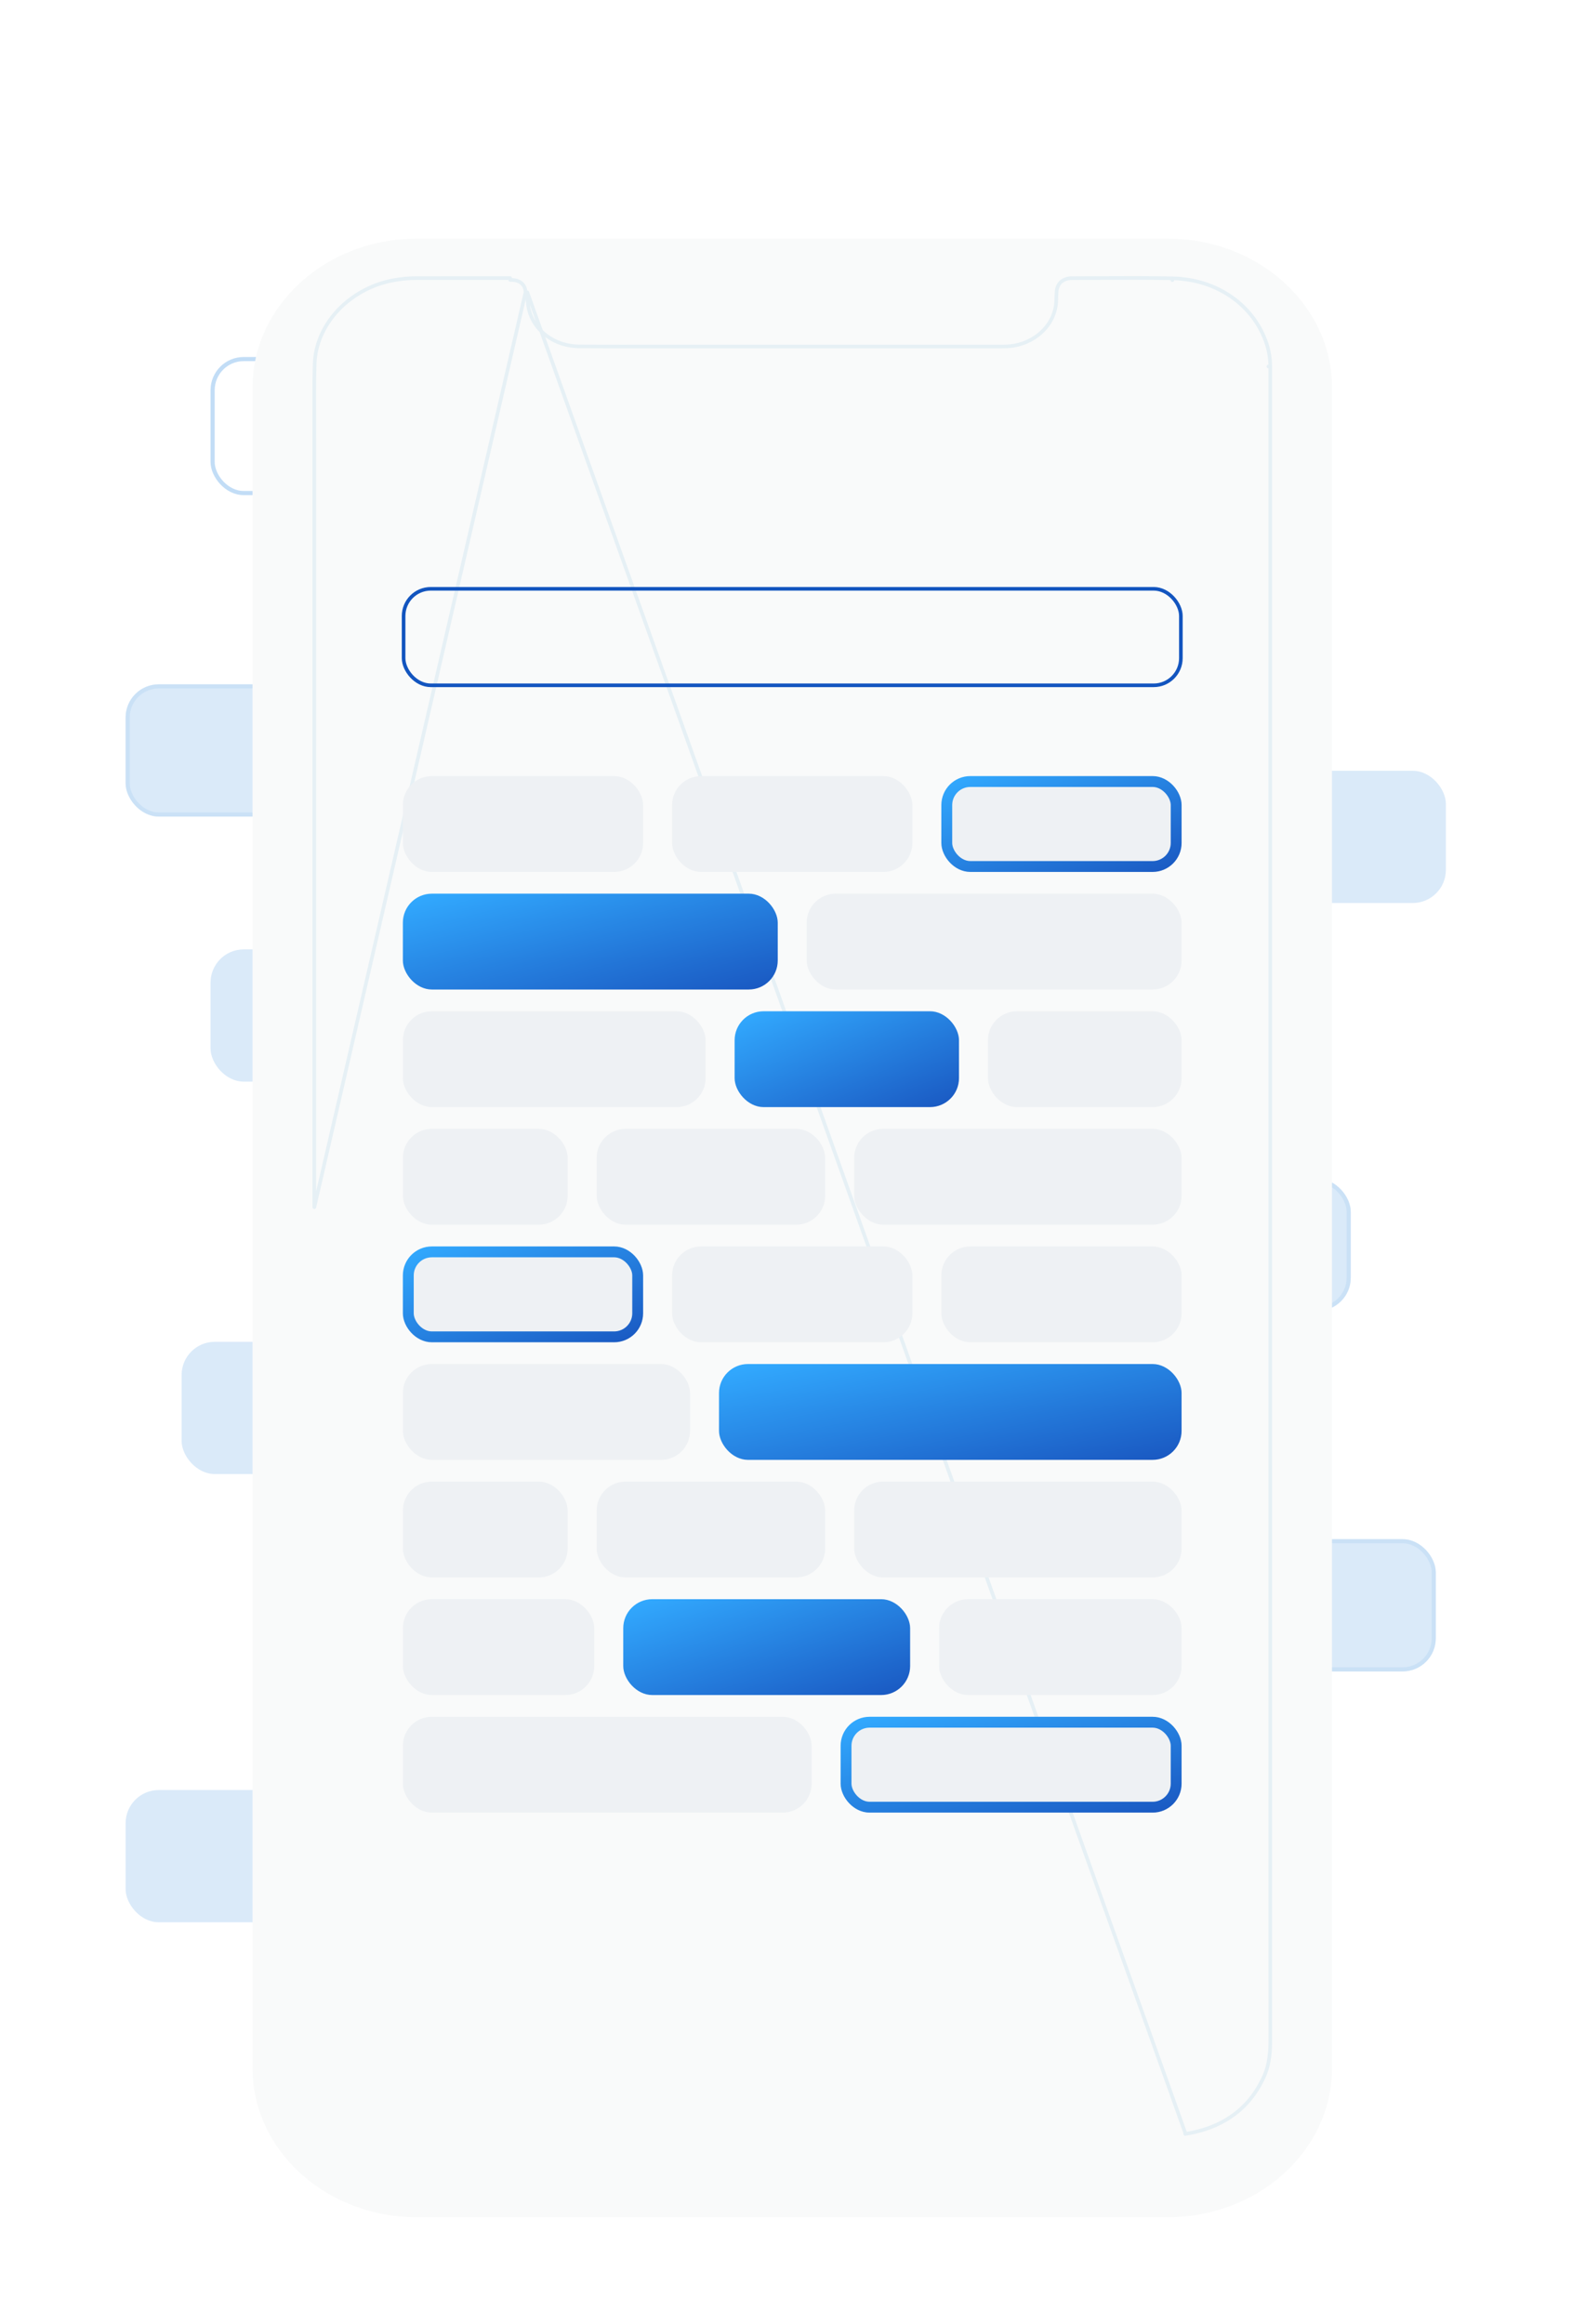<svg width="224" height="331" viewBox="0 0 224 331" fill="none" xmlns="http://www.w3.org/2000/svg">
<g filter="url(#filter0_d_257_72459)">
<g filter="url(#filter1_f_257_72459)">
<rect x="30.297" y="48.849" width="155.151" height="19.082" rx="4.428" stroke="#C2DDF6" stroke-width="0.59"/>
<rect x="17.898" y="95.173" width="49.395" height="18.832" rx="4.723" fill="#C2DDF6" fill-opacity="0.59"/>
<rect x="18.194" y="95.468" width="48.805" height="18.241" rx="4.428" stroke="#C2DDF6" stroke-opacity="0.59" stroke-width="0.59"/>
<rect x="83.176" y="72.631" width="49.395" height="18.832" rx="4.723" fill="#C2DDF6" fill-opacity="0.59"/>
<rect x="83.471" y="72.926" width="48.805" height="18.241" rx="4.428" stroke="#C2DDF6" stroke-opacity="0.59" stroke-width="0.59"/>
<rect x="137.018" y="73.516" width="47.624" height="17.061" rx="3.838" fill="#C2DDF6" fill-opacity="0.59" stroke="#C2DDF6" stroke-width="1.771"/>
<rect x="130.156" y="107.485" width="75.873" height="18.832" rx="4.723" fill="#C2DDF6" fill-opacity="0.59"/>
<rect x="30.002" y="132.924" width="96.813" height="18.832" rx="4.723" fill="#C2DDF6" fill-opacity="0.59"/>
<rect x="133.717" y="119.104" width="27.576" height="18.832" rx="4.723" fill="#C2DDF6"/>
<rect x="176.506" y="216.921" width="28.085" height="18.832" rx="4.723" fill="#C2DDF6" fill-opacity="0.59"/>
<rect x="176.801" y="217.216" width="27.495" height="18.241" rx="4.428" stroke="#C2DDF6" stroke-opacity="0.59" stroke-width="0.59"/>
<rect x="70.853" y="142.34" width="99.845" height="18.832" rx="4.723" fill="#C2DDF6" fill-opacity="0.59"/>
<rect x="71.739" y="166.462" width="47.624" height="17.061" rx="3.838" fill="#C2DDF6" fill-opacity="0.59" stroke="#C2DDF6" stroke-width="1.771"/>
<rect x="143.08" y="165.576" width="49.395" height="18.832" rx="4.723" fill="#C2DDF6" fill-opacity="0.59"/>
<rect x="143.375" y="165.871" width="48.805" height="18.241" rx="4.428" stroke="#C2DDF6" stroke-opacity="0.59" stroke-width="0.59"/>
<rect x="25.879" y="188.812" width="94.898" height="18.832" rx="4.723" fill="#C2DDF6" fill-opacity="0.59"/>
<rect x="57.303" y="212.049" width="99.845" height="18.832" rx="4.723" fill="#C2DDF6" fill-opacity="0.59"/>
<rect x="17.898" y="252.649" width="23.522" height="18.832" rx="4.723" fill="#C2DDF6" fill-opacity="0.59"/>
<rect x="57.303" y="235.285" width="35.257" height="18.832" rx="4.723" fill="#C2DDF6"/>
<rect x="67.155" y="259.407" width="99.738" height="17.061" rx="3.838" fill="#C2DDF6" fill-opacity="0.59" stroke="#C2DDF6" stroke-width="1.771"/>
</g>
<g filter="url(#filter2_d_257_72459)">
<path d="M35.984 50.282C35.984 38.555 46.472 29.049 59.41 29.049H166.375C179.313 29.049 189.801 38.555 189.801 50.282V289.612C189.801 301.339 179.313 310.845 166.375 310.845H59.41C46.472 310.845 35.984 301.339 35.984 289.612V50.282Z" fill="#F9FAFA"/>
</g>
<path d="M181.002 49.905C181.006 48.822 180.835 47.744 180.496 46.705L180.496 46.705C178.689 41.183 173.444 37.483 167.063 37.349L167.058 37.608L167.063 37.349C163.514 37.276 159.962 37.294 156.414 37.311C155.199 37.317 153.984 37.323 152.77 37.326C152.143 37.327 151.611 37.496 151.221 37.831C150.829 38.168 150.607 38.651 150.56 39.225C150.54 39.476 150.531 39.726 150.524 39.971C150.523 40.005 150.523 40.04 150.522 40.074C150.516 40.285 150.51 40.49 150.498 40.696L150.498 40.697C150.336 43.733 147.893 46.314 144.52 46.93L144.519 46.931C143.827 47.061 143.129 47.061 142.4 47.06L142.34 47.06C127.88 47.061 113.421 47.061 98.962 47.06C97.382 47.06 95.803 47.062 94.224 47.064C90.323 47.069 86.424 47.074 82.525 47.046C79.022 47.021 76.118 44.837 75.373 41.817C75.177 41.021 75.159 40.201 75.14 39.35L75.139 39.34L168.852 301.377L168.894 301.631C174.316 300.749 178.077 298.004 180.137 293.393L180.137 293.393C180.911 291.658 181.012 289.851 181.012 288.063C181.006 217.267 181.003 146.473 181.003 75.68C180.997 67.089 180.997 58.498 181.002 49.905ZM181.002 49.905L180.744 49.904L181.002 49.904C181.002 49.904 181.002 49.905 181.002 49.905ZM44.789 169.61C44.789 169.62 44.789 169.63 44.791 169.64L74.881 39.346C74.872 38.892 74.749 38.482 74.409 38.137C73.951 37.673 73.354 37.572 72.695 37.574L72.695 37.316C72.695 37.316 72.695 37.316 72.694 37.316C68.248 37.318 63.802 37.319 59.355 37.319L59.354 37.319C58.219 37.32 57.087 37.428 55.977 37.642C49.786 38.824 44.992 43.868 44.834 49.601L44.834 49.601C44.761 52.233 44.772 54.87 44.783 57.502C44.787 58.446 44.791 59.391 44.791 60.334C44.789 96.759 44.789 133.184 44.789 169.61Z" stroke="#E6F0F5" stroke-width="0.516" stroke-linejoin="round"/>
<rect x="57.51" y="81.569" width="110.757" height="13.743" rx="3.871" stroke="#1355BF" stroke-width="0.516"/>
<rect x="57.664" y="108.499" width="33.719" height="13.134" rx="3.871" fill="#EEF1F4" stroke="#EEF1F4" stroke-width="0.516"/>
<rect x="96.028" y="108.499" width="33.719" height="13.134" rx="3.871" fill="#EEF1F4" stroke="#EEF1F4" stroke-width="0.516"/>
<rect x="134.909" y="109.015" width="32.687" height="12.102" rx="3.355" fill="#EEF1F4" stroke="url(#paint0_linear_257_72459)" stroke-width="1.548"/>
<rect x="57.406" y="124.987" width="53.417" height="13.65" rx="4.129" fill="url(#paint1_linear_257_72459)"/>
<rect x="114.951" y="124.987" width="53.417" height="13.65" rx="4.129" fill="#EEF1F4"/>
<rect x="57.406" y="141.734" width="43.142" height="13.65" rx="4.129" fill="#EEF1F4"/>
<rect x="104.678" y="141.734" width="31.973" height="13.65" rx="4.129" fill="url(#paint2_linear_257_72459)"/>
<rect x="141.037" y="141.992" width="27.074" height="13.134" rx="3.871" fill="#EEF1F4" stroke="#EEF1F4" stroke-width="0.516"/>
<rect x="57.664" y="158.739" width="22.969" height="13.134" rx="3.871" fill="#EEF1F4" stroke="#EEF1F4" stroke-width="0.516"/>
<rect x="85.278" y="158.739" width="32.047" height="13.134" rx="3.871" fill="#EEF1F4" stroke="#EEF1F4" stroke-width="0.516"/>
<rect x="121.713" y="158.48" width="46.656" height="13.65" rx="4.129" fill="#EEF1F4"/>
<rect x="58.18" y="176.002" width="32.687" height="12.102" rx="3.355" fill="#EEF1F4" stroke="url(#paint3_linear_257_72459)" stroke-width="1.548"/>
<rect x="96.028" y="175.486" width="33.719" height="13.134" rx="3.871" fill="#EEF1F4" stroke="#EEF1F4" stroke-width="0.516"/>
<rect x="134.393" y="175.486" width="33.719" height="13.134" rx="3.871" fill="#EEF1F4" stroke="#EEF1F4" stroke-width="0.516"/>
<rect x="57.406" y="191.974" width="40.921" height="13.65" rx="4.129" fill="#EEF1F4"/>
<rect x="102.455" y="191.974" width="65.913" height="13.65" rx="4.129" fill="url(#paint4_linear_257_72459)"/>
<rect x="57.664" y="208.978" width="22.969" height="13.134" rx="3.871" fill="#EEF1F4" stroke="#EEF1F4" stroke-width="0.516"/>
<rect x="85.278" y="208.978" width="32.047" height="13.134" rx="3.871" fill="#EEF1F4" stroke="#EEF1F4" stroke-width="0.516"/>
<rect x="121.713" y="208.72" width="46.656" height="13.65" rx="4.129" fill="#EEF1F4"/>
<rect x="57.406" y="225.467" width="27.273" height="13.65" rx="4.129" fill="#EEF1F4"/>
<rect x="88.809" y="225.467" width="40.879" height="13.65" rx="4.129" fill="url(#paint5_linear_257_72459)"/>
<rect x="134.074" y="225.725" width="34.037" height="13.134" rx="3.871" fill="#EEF1F4" stroke="#EEF1F4" stroke-width="0.516"/>
<rect x="57.664" y="242.471" width="57.731" height="13.134" rx="3.871" fill="#EEF1F4" stroke="#EEF1F4" stroke-width="0.516"/>
<rect x="120.557" y="242.987" width="47.038" height="12.102" rx="3.355" fill="#EEF1F4" stroke="url(#paint6_linear_257_72459)" stroke-width="1.548"/>
</g>
<defs>
<filter id="filter0_d_257_72459" x="0.733" y="14.172" width="222.462" height="316.128" filterUnits="userSpaceOnUse" color-interpolation-filters="sRGB">
<feFlood flood-opacity="0" result="BackgroundImageFix"/>
<feColorMatrix in="SourceAlpha" type="matrix" values="0 0 0 0 0 0 0 0 0 0 0 0 0 0 0 0 0 0 127 0" result="hardAlpha"/>
<feOffset dy="2.289"/>
<feGaussianBlur stdDeviation="8.583"/>
<feColorMatrix type="matrix" values="0 0 0 0 0.898 0 0 0 0 0.898 0 0 0 0 0.898 0 0 0 1 0"/>
<feBlend mode="normal" in2="BackgroundImageFix" result="effect1_dropShadow_257_72459"/>
<feBlend mode="normal" in="SourceGraphic" in2="effect1_dropShadow_257_72459" result="shape"/>
</filter>
<filter id="filter1_f_257_72459" x="13.254" y="43.909" width="197.421" height="238.09" filterUnits="userSpaceOnUse" color-interpolation-filters="sRGB">
<feFlood flood-opacity="0" result="BackgroundImageFix"/>
<feBlend mode="normal" in="SourceGraphic" in2="BackgroundImageFix" result="shape"/>
<feGaussianBlur stdDeviation="2.322" result="effect1_foregroundBlur_257_72459"/>
</filter>
<filter id="filter2_d_257_72459" x="27.596" y="23.304" width="170.594" height="298.575" filterUnits="userSpaceOnUse" color-interpolation-filters="sRGB">
<feFlood flood-opacity="0" result="BackgroundImageFix"/>
<feColorMatrix in="SourceAlpha" type="matrix" values="0 0 0 0 0 0 0 0 0 0 0 0 0 0 0 0 0 0 127 0" result="hardAlpha"/>
<feOffset dy="2.644"/>
<feGaussianBlur stdDeviation="4.194"/>
<feColorMatrix type="matrix" values="0 0 0 0 0 0 0 0 0 0 0 0 0 0 0 0 0 0 0.03 0"/>
<feBlend mode="normal" in2="BackgroundImageFix" result="effect1_dropShadow_257_72459"/>
<feBlend mode="normal" in="SourceGraphic" in2="effect1_dropShadow_257_72459" result="shape"/>
</filter>
<linearGradient id="paint0_linear_257_72459" x1="166.83" y1="121.891" x2="157.867" y2="99.389" gradientUnits="userSpaceOnUse">
<stop stop-color="#1A59C2"/>
<stop offset="1" stop-color="#32AAFF"/>
</linearGradient>
<linearGradient id="paint1_linear_257_72459" x1="108.421" y1="138.637" x2="102.173" y2="114.16" gradientUnits="userSpaceOnUse">
<stop stop-color="#1A59C2"/>
<stop offset="1" stop-color="#32AAFF"/>
</linearGradient>
<linearGradient id="paint2_linear_257_72459" x1="135.213" y1="155.384" x2="125.805" y2="133.325" gradientUnits="userSpaceOnUse">
<stop stop-color="#1A59C2"/>
<stop offset="1" stop-color="#32AAFF"/>
</linearGradient>
<linearGradient id="paint3_linear_257_72459" x1="90.102" y1="188.877" x2="81.139" y2="166.375" gradientUnits="userSpaceOnUse">
<stop stop-color="#1A59C2"/>
<stop offset="1" stop-color="#32AAFF"/>
</linearGradient>
<linearGradient id="paint4_linear_257_72459" x1="165.404" y1="205.624" x2="160.232" y2="180.621" gradientUnits="userSpaceOnUse">
<stop stop-color="#1A59C2"/>
<stop offset="1" stop-color="#32AAFF"/>
</linearGradient>
<linearGradient id="paint5_linear_257_72459" x1="127.85" y1="239.117" x2="120.023" y2="215.655" gradientUnits="userSpaceOnUse">
<stop stop-color="#1A59C2"/>
<stop offset="1" stop-color="#32AAFF"/>
</linearGradient>
<linearGradient id="paint6_linear_257_72459" x1="166.185" y1="255.863" x2="159.402" y2="231.694" gradientUnits="userSpaceOnUse">
<stop stop-color="#1A59C2"/>
<stop offset="1" stop-color="#32AAFF"/>
</linearGradient>
</defs>
</svg>
